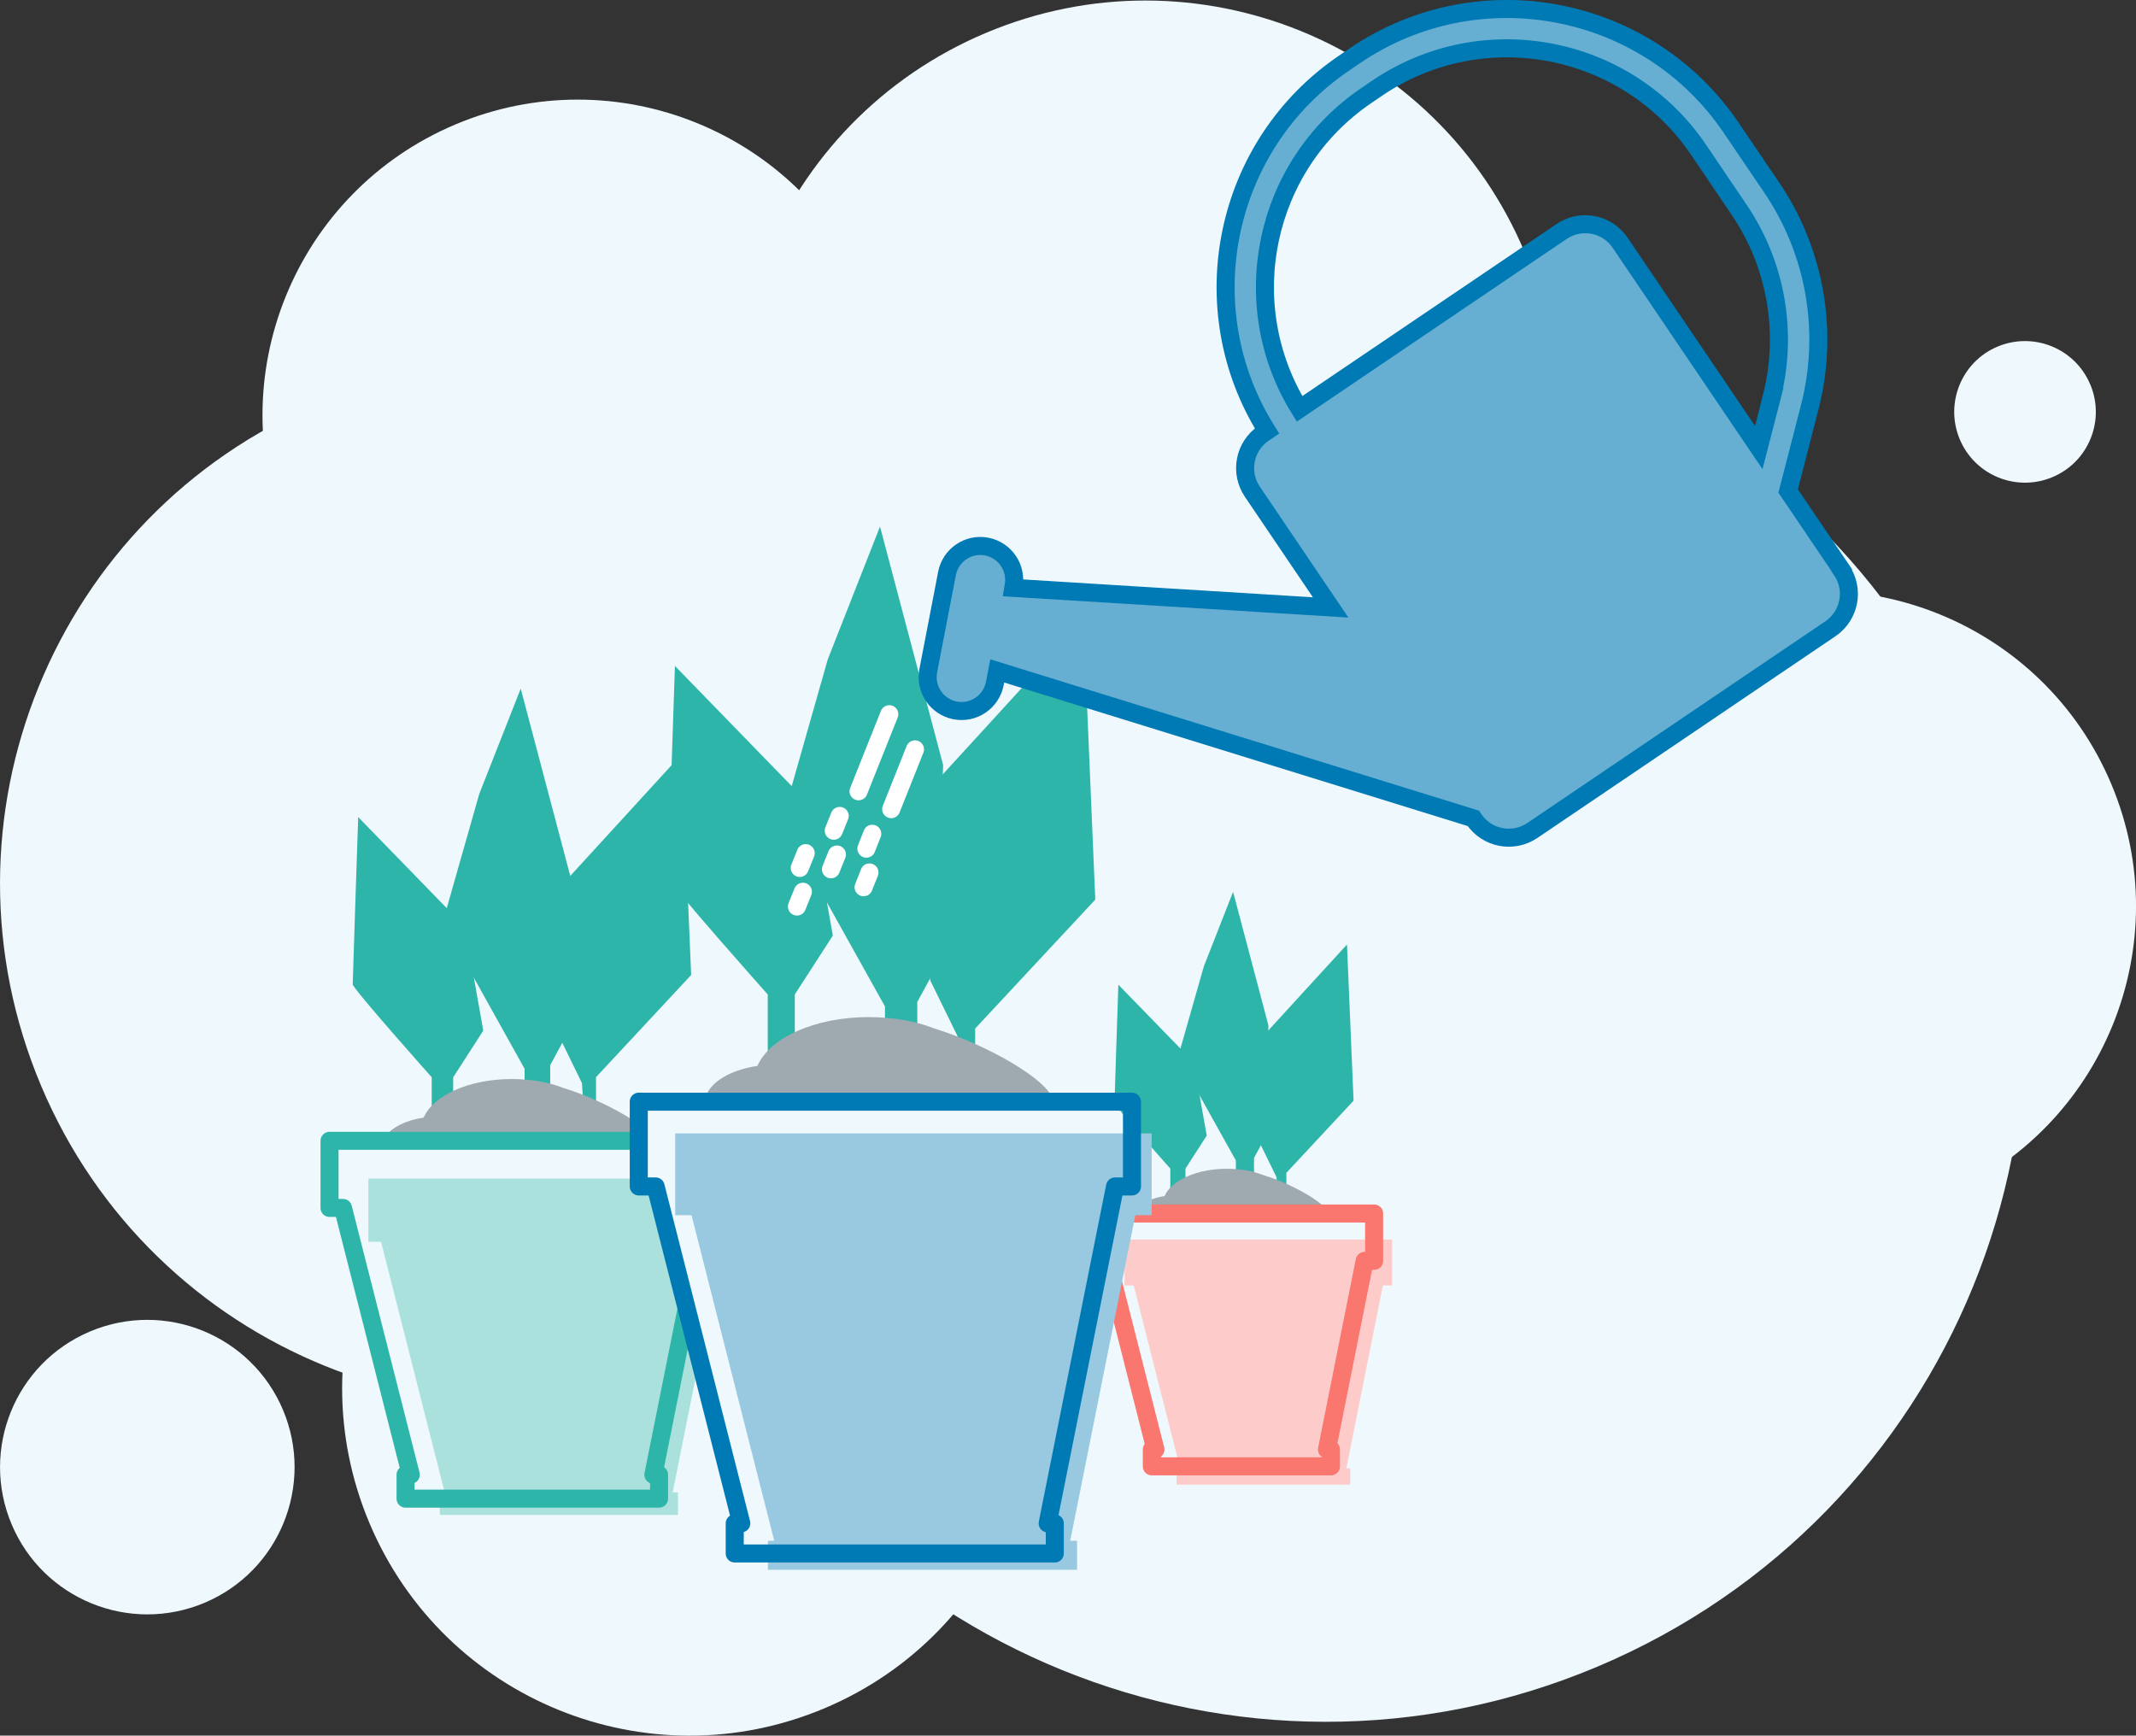 <?xml version="1.0" encoding="UTF-8"?><svg id="Layer_2" xmlns="http://www.w3.org/2000/svg" viewBox="0 0 236.85 192.47"><rect x="0" y="0" width="236.85" height="192.47" fill="#333333" stroke="none"/><defs><style>.cls-1{fill:#eff8fd;}.cls-2{fill:#fdccca;}.cls-3{fill:#66afd2;stroke-miterlimit:10;}.cls-3,.cls-4,.cls-5,.cls-6,.cls-7{stroke-width:2px;}.cls-3,.cls-7{stroke:#007ab4;}.cls-8{fill:#abe1dd;}.cls-9{fill:#2eb5aa;}.cls-4{stroke:#f9776f;}.cls-4,.cls-5,.cls-6,.cls-7{fill:none;stroke-linecap:round;stroke-linejoin:round;}.cls-5{stroke:#fff;}.cls-6{stroke:#2eb5aa;}.cls-10{fill:#9fa9b0;}.cls-11{fill:#99c9e1;}</style></defs><g id="wellness-support"><g id="wellness-support-2"><g><path id="Path_13160" class="cls-1" d="m96.3,32.44c7.5,17.8-.85,38.3-18.64,45.8-17.8,7.5-38.3-.85-45.8-18.64-7.5-17.79.85-38.3,18.64-45.8,17.79-7.5,38.3.85,45.8,18.64h0"/><path id="Path_13161" class="cls-1" d="m234.1,86.92c7.5,17.79-.85,38.3-18.64,45.8-17.79,7.5-38.3-.85-45.8-18.64-7.5-17.79.85-38.3,18.64-45.8,17.79-7.5,38.3.85,45.8,18.64h0"/><path id="Path_13162" class="cls-1" d="m31.38,156.35c3.5,8.31-.39,17.89-8.7,21.39-8.31,3.5-17.89-.39-21.39-8.7-3.5-8.31.39-17.89,8.7-21.39,0,0,0,0,0,0,8.31-3.5,17.88.39,21.39,8.7"/><path id="Path_13163" class="cls-1" d="m231.78,42.63c1.68,4-.19,8.6-4.19,10.28-4,1.68-8.6-.19-10.28-4.19-1.68-3.99.19-8.6,4.18-10.28,4-1.68,8.6.19,10.28,4.18,0,0,0,0,0,0"/><path id="Path_13164" class="cls-1" d="m169.06,27.96c9.78,23.21-1.1,49.96-24.31,59.74-23.21,9.78-49.96-1.1-59.74-24.31-9.78-23.21,1.1-49.96,24.31-59.74,0,0,0,0,0,0,23.21-9.78,49.96,1.1,59.74,24.31"/><path id="Path_13165" class="cls-1" d="m111.95,138.99c8.26,19.6-.93,42.19-20.53,50.45-19.6,8.26-42.19-.93-50.45-20.53-8.26-19.6.93-42.18,20.53-50.45,19.6-8.26,42.19.93,50.45,20.53h0"/><path id="Path_13167" class="cls-1" d="m111.02,75.52c12.39,29.4-1.4,63.28-30.8,75.67-29.4,12.39-63.28-1.4-75.67-30.8-12.39-29.4,1.4-63.28,30.8-75.67,29.4-12.39,63.28,1.4,75.67,30.8,0,0,0,0,0,0"/><path id="Path_13169" class="cls-1" d="m218.44,83.27c16.63,39.46-1.87,84.93-41.33,101.56-39.46,16.63-84.93-1.87-101.56-41.33-16.63-39.46,1.87-84.93,41.33-101.56,39.46-16.63,84.93,1.88,101.56,41.33"/></g><g><g><polygon class="cls-9" points="136.73 98.9 140.65 113.71 140.19 126.31 139.05 128.41 139.06 134.04 137.04 133.84 137.04 128.69 130.63 117.2 133.49 107.16 136.73 98.9"/><polygon class="cls-9" points="142.64 134.83 142.64 130.06 150.09 122.06 149.36 104.74 139.84 115.14 139.84 127.05 141.54 130.53 141.81 134.83 142.64 134.83"/><path class="cls-9" d="m129.77,134.52v-4.93s-6.19-6.95-6.19-7.29.43-13.1.43-13.1l8.35,8.59,1.45,8.14-2.36,3.66v4.65l-1.68.27Z"/><g><path class="cls-10" d="m147.55,135.03h-21.72c0-1.19,1.4-2.11,3.3-2.39.75-1.73,3.55-3.03,6.89-3.03,1.51,0,2.91.24,4.06.7h0c3.17.96,7.45,3.3,7.47,4.72Z"/><polygon class="cls-2" points="124.69 137.46 124.69 142.55 125.71 142.55 130.86 162.83 130.46 162.83 130.46 164.64 149.72 164.64 149.72 162.83 149.29 162.83 153.34 142.55 154.36 142.55 154.36 137.46 124.69 137.46"/><polygon class="cls-4" points="121.76 134.57 121.76 139.82 122.81 139.82 128.12 160.74 127.72 160.74 127.72 162.61 147.58 162.61 147.58 160.74 147.14 160.74 151.32 139.82 152.37 139.82 152.37 134.57 121.76 134.57"/></g></g><g><polygon class="cls-9" points="57.74 76.36 63.28 97.31 62.62 115.14 61.01 118.12 61.02 126.09 58.17 125.8 58.17 118.52 49.1 102.25 53.14 88.05 57.74 76.36"/><polygon class="cls-9" points="66.09 126.2 66.09 119.45 76.64 108.12 75.6 83.62 62.13 98.34 62.13 115.19 64.53 120.11 64.92 126.2 66.09 126.2"/><path class="cls-9" d="m47.87,126.43v-6.97s-8.76-9.83-8.76-10.31.61-18.54.61-18.54l11.82,12.16,2.05,11.52-3.34,5.18v6.58l-2.38.39Z"/><g><path class="cls-10" d="m73.04,127.32h-30.73c.01-1.68,1.99-2.98,4.66-3.38,1.06-2.45,5.02-4.28,9.75-4.28,2.14,0,4.12.34,5.75.99h0c4.48,1.36,10.54,4.67,10.57,6.67Z"/><polygon class="cls-8" points="40.85 130.7 40.85 137.7 42.25 137.7 49.31 165.5 48.77 165.5 48.77 167.99 75.18 167.99 75.18 165.5 74.59 165.5 80.15 137.7 81.55 137.7 81.55 130.7 40.85 130.7"/><polygon class="cls-6" points="36.54 126.51 36.54 133.95 38.03 133.95 45.55 163.54 44.97 163.54 44.97 166.19 73.08 166.19 73.08 163.54 72.45 163.54 78.37 133.95 79.86 133.95 79.86 126.51 36.54 126.51"/><polygon class="cls-1" points="90.44 151.05 78.54 151.05 69.91 124.75 90.44 124.68 90.44 151.05"/></g></g><g><polygon class="cls-9" points="97.58 58.39 104.58 84.84 103.75 107.36 101.71 111.12 101.73 121.17 98.13 120.81 98.13 111.61 86.68 91.08 91.78 73.14 97.58 58.39"/><polygon class="cls-9" points="108.13 122.57 108.13 114.06 121.45 99.76 120.14 68.82 103.13 87.41 103.13 108.68 106.17 114.89 106.66 122.57 108.13 122.57"/><path class="cls-9" d="m85.13,119.08v-8.8s-11.06-12.41-11.06-13.02.77-23.41.77-23.41l14.92,15.35,2.59,14.55-4.22,6.53v8.31l-3,.49Z"/><g><path class="cls-10" d="m116.9,122.47h-38.8c.02-2.12,2.51-3.77,5.89-4.27,1.33-3.09,6.34-5.41,12.31-5.41,2.7,0,5.2.43,7.26,1.25h0c5.66,1.71,13.3,5.89,13.35,8.43Z"/><polygon class="cls-11" points="74.87 125.69 74.87 134.76 76.68 134.76 85.85 170.86 85.15 170.86 85.15 174.08 119.43 174.08 119.43 170.86 118.67 170.86 125.89 134.76 127.7 134.76 127.7 125.69 74.87 125.69"/><polygon class="cls-7" points="70.83 122.17 70.83 131.57 72.7 131.57 82.2 168.93 81.47 168.93 81.47 172.27 116.96 172.27 116.96 168.93 116.17 168.93 123.64 131.57 125.52 131.57 125.52 122.17 70.83 122.17"/></g></g></g><path class="cls-3" d="m204.22,63.22l-5.94-8.77,2.4-9.32c2.14-8.33.61-17.19-4.21-24.31l-4.5-6.64c-9.28-13.71-27.98-17.31-41.69-8.03l-1.2.82c-13.42,9.08-17.15,27.2-8.59,40.82l-.37.25c-2.14,1.45-2.7,4.35-1.25,6.49l8.68,12.83-35.19-2.17.03-.18c.39-2.04-.94-4-2.98-4.4-2.04-.39-4,.94-4.4,2.98l-2.08,10.79c-.39,2.04.94,4,2.98,4.4,2.04.39,4-.94,4.4-2.98l.27-1.4,52.79,16.35.06.09c1.45,2.14,4.35,2.7,6.49,1.25l33.04-22.36c2.14-1.45,2.7-4.35,1.25-6.49Zm-7.76-19.17l-1.44,5.58-15.37-22.71c-1.45-2.14-4.35-2.7-6.49-1.25l-29.06,19.67c-7.21-11.63-4-27.02,7.43-34.76l1.2-.82c11.72-7.93,27.7-4.85,35.63,6.87l4.49,6.64c4.12,6.09,5.43,13.66,3.6,20.78Z"/><g><line class="cls-5" x1="98.61" y1="79.2" x2="95.2" y2="87.75"/><line class="cls-5" x1="92.8" y1="94.76" x2="92.14" y2="96.4"/><line class="cls-5" x1="93.11" y1="90.48" x2="92.45" y2="92.12"/></g><g><line class="cls-5" x1="101.46" y1="83.1" x2="98.82" y2="89.73"/><line class="cls-5" x1="96.41" y1="96.75" x2="95.76" y2="98.39"/><line class="cls-5" x1="96.72" y1="92.46" x2="96.07" y2="94.11"/></g><g><line class="cls-5" x1="89.03" y1="98.89" x2="88.37" y2="100.53"/><line class="cls-5" x1="89.34" y1="94.61" x2="88.68" y2="96.25"/></g></g></g></svg>